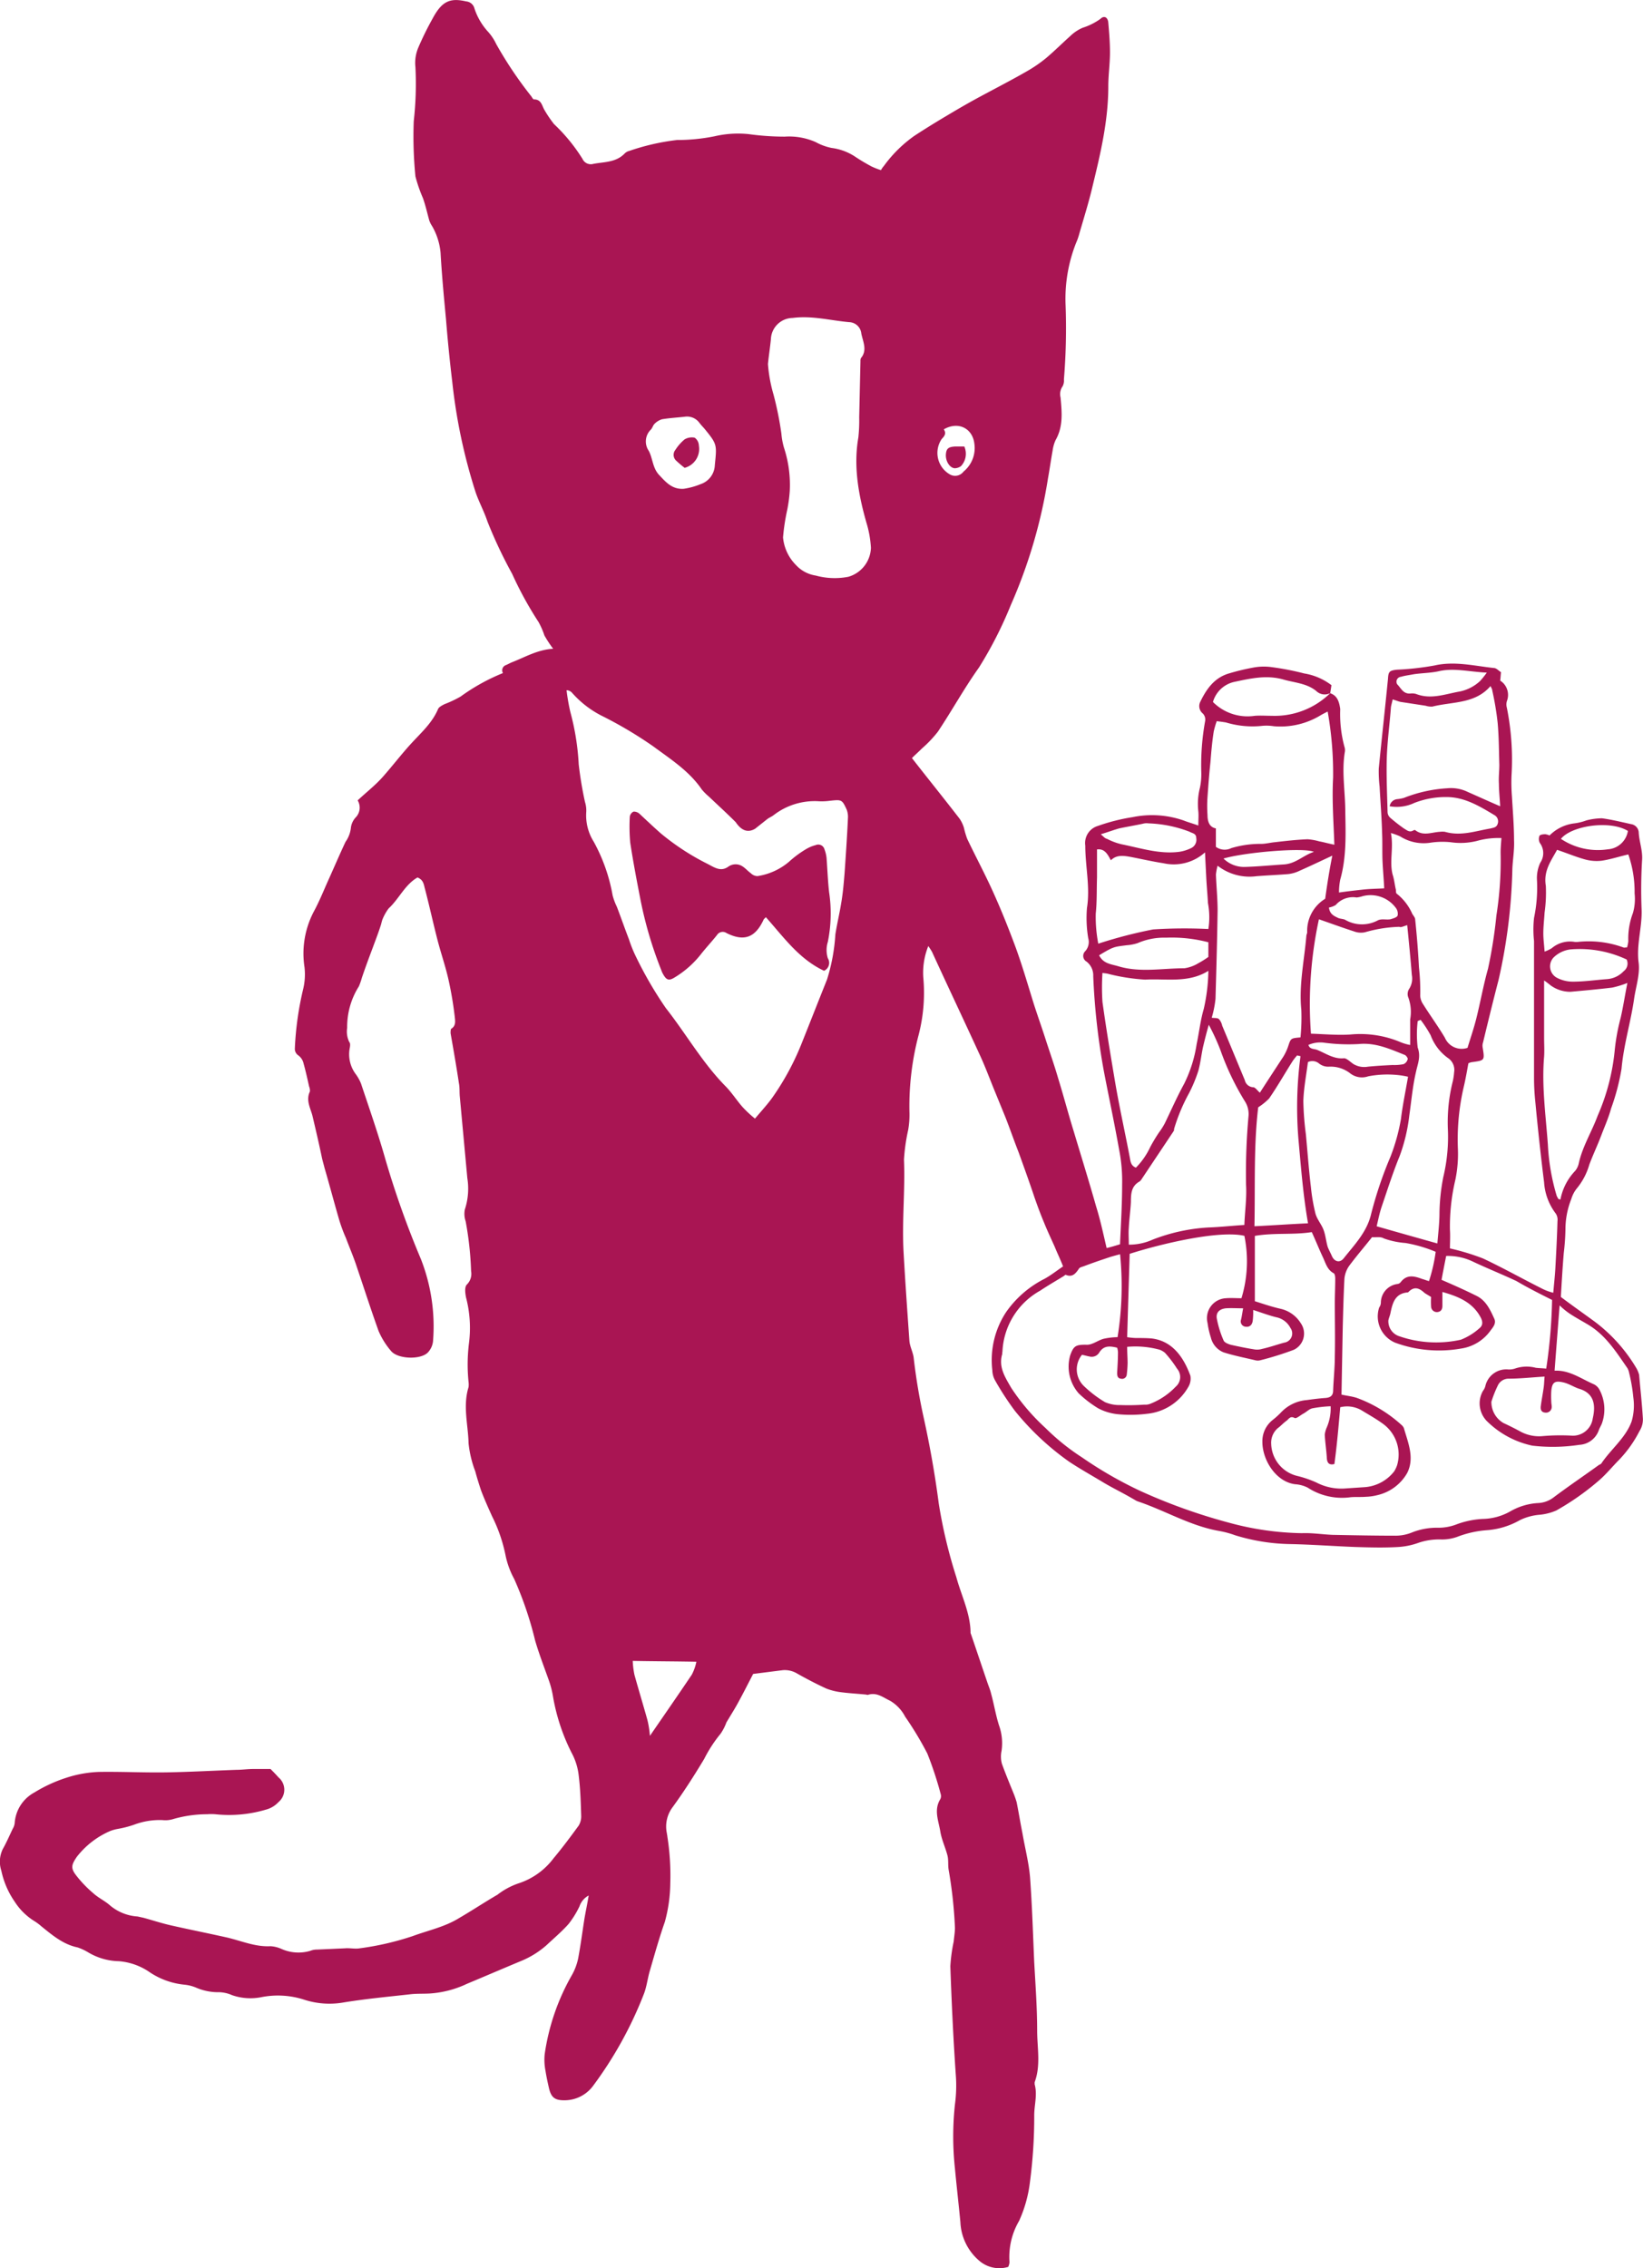 <svg id="Katze_kellner" xmlns="http://www.w3.org/2000/svg" width="234.09" height="323.074" viewBox="0 0 234.09 323.074">
  <path id="Pfad_48155" data-name="Pfad 48155" d="M293.808,252.91c.06-.358.119-.716.179-1.133a8.653,8.653,0,0,0-3.877-1.67,39.049,39.049,0,0,0-4.593-.895,8.114,8.114,0,0,0-2.684.06,32.5,32.5,0,0,0-3.46.835c-2.028.6-3.161,2.147-4.056,4a1.354,1.354,0,0,0,.239,1.611,1.237,1.237,0,0,1,.418,1.253,35.253,35.253,0,0,0-.537,7.1,9.445,9.445,0,0,1-.179,2.267,9.374,9.374,0,0,0-.239,3.4c.06.6,0,1.193,0,2.028-.835-.3-1.491-.477-2.088-.716a13.744,13.744,0,0,0-7.277-.477,27.364,27.364,0,0,0-4.951,1.253,2.537,2.537,0,0,0-1.789,2.8c0,2.982.716,5.905.239,8.888a17.407,17.407,0,0,0,.179,4.295,1.955,1.955,0,0,1-.418,1.849.931.931,0,0,0,.179,1.491,2.481,2.481,0,0,1,.954,2.088,96.589,96.589,0,0,0,1.551,13.719c.716,3.7,1.491,7.337,2.147,11.035a23.138,23.138,0,0,1,.418,4.951c0,2.8-.179,5.607-.3,8.47-.6.179-1.133.358-1.909.537-.477-2.028-.895-4-1.491-5.905-1.014-3.579-2.147-7.217-3.221-10.8-.775-2.505-1.432-5.01-2.207-7.516-.537-1.849-1.193-3.7-1.789-5.547-.537-1.67-1.133-3.34-1.67-5.01-.835-2.684-1.61-5.368-2.565-7.993-1.014-2.744-2.088-5.428-3.281-8.052-1.133-2.505-2.446-4.951-3.639-7.456a12.688,12.688,0,0,1-.477-1.61,4.837,4.837,0,0,0-.6-1.253c-2.207-2.863-4.474-5.667-6.8-8.649.418-.418.954-.895,1.432-1.372a17.072,17.072,0,0,0,2.267-2.386c2.028-3.042,3.758-6.2,5.845-9.126a56.672,56.672,0,0,0,4.533-8.888,72.458,72.458,0,0,0,5.309-18.073c.239-1.312.418-2.625.656-3.937a5.455,5.455,0,0,1,.418-1.491c1.133-1.968.895-4.056.716-6.084a1.952,1.952,0,0,1,.3-1.61,1.716,1.716,0,0,0,.179-.954,89.135,89.135,0,0,0,.239-10.558,21.638,21.638,0,0,1,1.491-8.888,9.271,9.271,0,0,0,.477-1.372c.656-2.267,1.372-4.533,1.909-6.86,1.133-4.653,2.207-9.245,2.207-14.077,0-1.61.239-3.221.239-4.831,0-1.432-.119-2.863-.239-4.235-.06-.775-.6-1.074-1.133-.537a8.963,8.963,0,0,1-2.505,1.253,5.873,5.873,0,0,0-1.789,1.193c-1.133,1.014-2.207,2.088-3.4,3.1a19.657,19.657,0,0,1-2.565,1.789c-2.267,1.312-4.593,2.505-6.919,3.758-1.551.835-3.1,1.73-4.593,2.625-1.61.954-3.161,1.909-4.712,2.923a18.6,18.6,0,0,0-4.354,4.295,3.184,3.184,0,0,0-.418.6,9.374,9.374,0,0,1-1.372-.537c-.775-.418-1.491-.835-2.207-1.312a7.89,7.89,0,0,0-3.46-1.312,8,8,0,0,1-2.267-.835,9.362,9.362,0,0,0-4.414-.775,37.727,37.727,0,0,1-5.13-.358,14.775,14.775,0,0,0-4.831.3,26.865,26.865,0,0,1-5.368.537,32.2,32.2,0,0,0-6.8,1.551,1.422,1.422,0,0,0-.656.358c-1.253,1.312-2.923,1.193-4.474,1.491a1.3,1.3,0,0,1-1.551-.716,24.938,24.938,0,0,0-4.056-4.951,17.206,17.206,0,0,1-1.372-2.028c-.358-.6-.418-1.491-1.491-1.491-.119,0-.239-.239-.358-.418a56.169,56.169,0,0,1-5.01-7.456,7.209,7.209,0,0,0-1.193-1.789,9.118,9.118,0,0,1-1.909-3.281,1.34,1.34,0,0,0-1.193-1.014c-2.326-.537-3.46,0-4.772,2.446a43.952,43.952,0,0,0-2.028,4.116,5.561,5.561,0,0,0-.418,2.8,47.42,47.42,0,0,1-.239,7.695,57.883,57.883,0,0,0,.239,7.874,21.26,21.26,0,0,0,1.074,3.1c.358,1.014.6,2.088.895,3.161a3.644,3.644,0,0,0,.418.835,9.264,9.264,0,0,1,1.193,3.758c.179,3.161.477,6.323.775,9.484q.358,4.474.895,8.947a78.746,78.746,0,0,0,3.34,15.747c.477,1.372,1.193,2.684,1.67,4.116a65.535,65.535,0,0,0,3.519,7.456,51.082,51.082,0,0,0,3.758,6.86,10.886,10.886,0,0,1,.835,1.909,17.024,17.024,0,0,0,1.253,1.909c-2.207.119-4,1.193-5.845,1.909-.3.119-.6.3-.895.418a.786.786,0,0,0-.418,1.133,28.251,28.251,0,0,0-6.024,3.34,15.75,15.75,0,0,1-2.267,1.074c-.358.179-.835.418-.954.716-.835,1.968-2.386,3.34-3.758,4.832-1.432,1.551-2.744,3.281-4.175,4.891-1.074,1.193-2.386,2.207-3.519,3.281a2,2,0,0,1-.3,2.446,2.667,2.667,0,0,0-.656,1.372,4.23,4.23,0,0,1-.775,2.088c-.895,1.909-1.73,3.877-2.625,5.846-.6,1.372-1.193,2.8-1.909,4.116a12.838,12.838,0,0,0-1.312,7.874,8.987,8.987,0,0,1-.179,3.1,44.587,44.587,0,0,0-1.193,8.47,1.112,1.112,0,0,0,.418.954,1.976,1.976,0,0,1,.835,1.253c.3,1.074.537,2.147.775,3.221a1.637,1.637,0,0,1,.119.716c-.6,1.253.06,2.326.358,3.46.477,2.028.954,4.056,1.372,6.084.119.477.239.895.358,1.372.716,2.446,1.372,4.951,2.088,7.4a22.341,22.341,0,0,0,.954,2.565c.537,1.432,1.133,2.8,1.611,4.295,1.014,2.982,1.968,5.965,3.042,8.947a10.992,10.992,0,0,0,1.789,2.863c.954,1.133,4.116,1.253,5.189.239a2.737,2.737,0,0,0,.775-1.611,26.265,26.265,0,0,0-1.73-11.751,130.4,130.4,0,0,1-5.07-14.256c-1.014-3.579-2.267-7.158-3.46-10.737a6.241,6.241,0,0,0-.775-1.372,4.71,4.71,0,0,1-.835-3.639c.06-.3.119-.716-.06-.895a3.4,3.4,0,0,1-.3-2.028,10.79,10.79,0,0,1,1.67-5.905,9.473,9.473,0,0,0,.418-1.193c.477-1.432,1.014-2.863,1.551-4.295.418-1.133.835-2.207,1.193-3.34.06-.239.119-.477.179-.656a7,7,0,0,1,.895-1.61c1.491-1.372,2.326-3.4,4.116-4.414.895.358.895,1.074,1.074,1.67.656,2.505,1.193,5.01,1.849,7.516.477,1.789,1.074,3.519,1.491,5.368a51.868,51.868,0,0,1,.895,5.309c.06.6.179,1.253-.477,1.67-.119.06-.119.418-.119.656.418,2.386.835,4.772,1.193,7.158.119.6.06,1.253.119,1.849l1.074,11.631a9.483,9.483,0,0,1-.358,4.474,3.238,3.238,0,0,0,.119,1.67,46.985,46.985,0,0,1,.775,7.1,2.137,2.137,0,0,1-.6,1.909c-.358.358-.239,1.253-.119,1.849a17.134,17.134,0,0,1,.418,6.5,24.654,24.654,0,0,0-.06,5.547,2.873,2.873,0,0,1,0,.716c-.835,2.684-.06,5.368,0,7.993a15.615,15.615,0,0,0,.954,4c.239.895.537,1.849.835,2.744.477,1.253,1.014,2.446,1.551,3.639a22.182,22.182,0,0,1,1.909,5.488,12.036,12.036,0,0,0,1.253,3.46,50.632,50.632,0,0,1,2.982,8.768c.537,1.849,1.253,3.7,1.909,5.547a13.352,13.352,0,0,1,.6,2.207,28.359,28.359,0,0,0,2.684,8.231,8.837,8.837,0,0,1,1.014,3.221c.239,1.909.3,3.877.358,5.846a2.555,2.555,0,0,1-.358,1.312c-1.133,1.551-2.326,3.161-3.579,4.653a10.144,10.144,0,0,1-5.01,3.579,10.373,10.373,0,0,0-2.982,1.611c-1.849,1.074-3.639,2.267-5.488,3.34-2.028,1.253-4.354,1.73-6.621,2.565a40.407,40.407,0,0,1-7.516,1.73c-.656.119-1.432-.06-2.088,0-1.312.06-2.624.119-4,.179a2.472,2.472,0,0,0-.954.179,5.941,5.941,0,0,1-4.175-.3,4.536,4.536,0,0,0-1.491-.358c-2.207.119-4.175-.775-6.263-1.253-2.684-.6-5.368-1.133-7.993-1.73-1.312-.3-2.565-.716-3.877-1.074-.3-.06-.537-.119-.835-.179a6.726,6.726,0,0,1-3.877-1.551c-.716-.656-1.67-1.074-2.446-1.789a16.6,16.6,0,0,1-2.446-2.565c-.775-1.014-.6-1.491.119-2.565a12.04,12.04,0,0,1,4.772-3.7,5.652,5.652,0,0,1,1.074-.3,14.764,14.764,0,0,0,2.326-.6,10.353,10.353,0,0,1,4.056-.656,3.786,3.786,0,0,0,1.432-.119,17.439,17.439,0,0,1,4.951-.716,7.187,7.187,0,0,1,1.133,0,18.5,18.5,0,0,0,7.217-.656,3.713,3.713,0,0,0,1.789-1.074,2.284,2.284,0,0,0,0-3.519c-.418-.477-.835-.895-1.133-1.193h-2.446c-.835,0-1.61.119-2.446.119-3.281.119-6.561.3-9.842.358s-6.561-.119-9.782-.06a16.889,16.889,0,0,0-4.593.835,20.837,20.837,0,0,0-4.533,2.088,5.365,5.365,0,0,0-2.8,4.235,1.98,1.98,0,0,1-.3.954c-.477,1.014-.895,1.968-1.432,2.923a4.126,4.126,0,0,0-.179,3.042,12.125,12.125,0,0,0,1.909,4.414,8.863,8.863,0,0,0,2.684,2.684,7.938,7.938,0,0,1,1.133.835c1.551,1.253,3.1,2.565,5.13,2.982a7.645,7.645,0,0,1,1.432.656,8.9,8.9,0,0,0,4.474,1.312,8.971,8.971,0,0,1,4.175,1.432,10.771,10.771,0,0,0,5.13,1.909,5.72,5.72,0,0,1,1.67.418,7.955,7.955,0,0,0,3.34.656,4.885,4.885,0,0,1,1.789.418,7.99,7.99,0,0,0,4.116.3,12.17,12.17,0,0,1,6.2.358,11.638,11.638,0,0,0,5.368.418c3.221-.537,6.442-.835,9.663-1.193.954-.119,1.909-.06,2.863-.119a14.554,14.554,0,0,0,5.249-1.372c2.565-1.074,5.07-2.147,7.635-3.221a12.813,12.813,0,0,0,3.758-2.326c1.014-.954,2.147-1.909,3.1-2.982a13.5,13.5,0,0,0,1.551-2.505,2.746,2.746,0,0,1,1.312-1.551c-.179,1.133-.418,2.207-.6,3.281-.3,1.909-.537,3.758-.895,5.667a8.207,8.207,0,0,1-.895,2.386,31.679,31.679,0,0,0-3.877,11.273,8.028,8.028,0,0,0,.119,2.386c.119.775.3,1.611.477,2.386.3,1.312.775,1.789,2.147,1.789a5.061,5.061,0,0,0,4.175-2.088,55.729,55.729,0,0,0,7.217-13.063c.418-1.074.537-2.326.895-3.46.656-2.267,1.312-4.593,2.088-6.8a21.382,21.382,0,0,0,.775-5.488,35.6,35.6,0,0,0-.418-6.681c0-.119-.06-.3-.06-.418a4.58,4.58,0,0,1,.775-3.7c1.61-2.207,3.1-4.533,4.533-6.919a19.333,19.333,0,0,1,2.326-3.579,6.847,6.847,0,0,0,.835-1.611c.6-1.014,1.253-2.028,1.789-3.042.716-1.312,1.372-2.625,2.028-3.877,1.432-.179,2.8-.358,4.235-.537a3.417,3.417,0,0,1,2.028.477c1.372.775,2.744,1.491,4.175,2.147a8.775,8.775,0,0,0,1.789.477c1.253.179,2.446.239,3.7.358.119,0,.3.06.418.06,1.253-.418,2.147.358,3.161.835a5.616,5.616,0,0,1,2.147,2.267,47.116,47.116,0,0,1,3.161,5.249,50.5,50.5,0,0,1,1.909,5.786.971.971,0,0,1-.06.716c-.954,1.551-.239,3.1,0,4.593.179,1.133.716,2.267,1.014,3.4.179.656.06,1.432.179,2.088a63.154,63.154,0,0,1,.895,8.231c0,.656-.119,1.312-.179,1.968a23.743,23.743,0,0,0-.477,3.519c.179,5.13.418,10.259.775,15.449a20.011,20.011,0,0,1-.119,4.235,42.436,42.436,0,0,0,0,9.126c.239,2.565.537,5.13.775,7.635A7.645,7.645,0,0,0,244,476.352a4.391,4.391,0,0,0,3.937.716,2.114,2.114,0,0,0,.179-.656,10.2,10.2,0,0,1,1.372-5.905,18.706,18.706,0,0,0,1.551-5.607,70.772,70.772,0,0,0,.6-9.424c0-1.491.477-2.923.06-4.414v-.3c.895-2.386.358-4.891.358-7.337,0-3.221-.239-6.5-.418-9.723-.179-4.056-.3-8.112-.6-12.168-.179-2.088-.716-4.116-1.074-6.2-.3-1.491-.537-2.982-.835-4.474a14.923,14.923,0,0,0-.537-1.491c-.537-1.312-1.074-2.625-1.551-3.937a3.858,3.858,0,0,1-.06-1.849,7.545,7.545,0,0,0-.358-3.639c-.477-1.491-.716-3.042-1.133-4.533-.119-.537-.358-1.074-.537-1.611-.775-2.267-1.551-4.593-2.326-6.86a.538.538,0,0,1-.06-.3c-.06-2.744-1.312-5.189-2.028-7.814a70.718,70.718,0,0,1-2.505-10.5c-.537-4.116-1.253-8.172-2.147-12.228a83.207,83.207,0,0,1-1.432-8.589c-.119-.775-.537-1.551-.6-2.326-.3-4.235-.6-8.47-.835-12.705-.239-4.354.239-8.768.06-13.123a26.787,26.787,0,0,1,.6-4.235,12.377,12.377,0,0,0,.179-2.565,39.805,39.805,0,0,1,1.312-10.975,23.952,23.952,0,0,0,.656-8.231,10.264,10.264,0,0,1,.716-4.414,9.027,9.027,0,0,1,.537.835c2.267,4.951,4.593,9.842,6.859,14.793.716,1.551,1.312,3.161,1.968,4.772l1.61,3.937c.656,1.67,1.253,3.4,1.909,5.07.775,2.147,1.551,4.295,2.267,6.442.418,1.193.835,2.326,1.312,3.46.477,1.193,1.014,2.326,1.551,3.519.358.895.775,1.73,1.193,2.8-.895.6-1.789,1.312-2.684,1.789a14.768,14.768,0,0,0-5.428,4.712,12.41,12.41,0,0,0-1.968,8.291,3.1,3.1,0,0,0,.418,1.491,40.805,40.805,0,0,0,2.8,4.295,38.39,38.39,0,0,0,7.695,7.217c1.61,1.074,3.34,2.028,5.01,3.042,1.312.775,2.684,1.432,4,2.207.239.119.477.3.775.418,3.937,1.312,7.516,3.519,11.691,4.235a13.35,13.35,0,0,1,2.207.6,28.11,28.11,0,0,0,7.754,1.253c3.161.06,6.263.3,9.424.418,1.968.06,4,.119,6.024,0a10.2,10.2,0,0,0,2.923-.6,9.116,9.116,0,0,1,3.1-.477,6.443,6.443,0,0,0,2.386-.358,14.623,14.623,0,0,1,4.175-.954,11.112,11.112,0,0,0,4.772-1.432,7.858,7.858,0,0,1,2.863-.775,7.863,7.863,0,0,0,2.326-.6,36.989,36.989,0,0,0,5.965-4.175c1.133-.954,2.028-2.088,3.042-3.1a17.253,17.253,0,0,0,2.863-4.056,3.041,3.041,0,0,0,.477-1.73c-.119-2.088-.358-4.175-.537-6.263a4,4,0,0,0-.358-.895,22.806,22.806,0,0,0-5.965-6.681c-1.551-1.133-3.161-2.267-4.831-3.519.119-2.028.239-4.116.418-6.263a32.552,32.552,0,0,0,.239-3.4,11.71,11.71,0,0,1,.835-4.295,4.444,4.444,0,0,1,.775-1.491,9.325,9.325,0,0,0,1.789-3.4c.537-1.432,1.193-2.8,1.73-4.235.477-1.253,1.014-2.446,1.372-3.758a31.747,31.747,0,0,0,1.491-5.667c.3-3.4,1.312-6.621,1.789-9.961.239-1.67.835-3.4.656-5.07-.358-2.565.477-5.01.418-7.516a70.285,70.285,0,0,1,.06-7.1c.119-1.432-.418-2.684-.477-4.056a1.269,1.269,0,0,0-1.074-1.133c-1.372-.3-2.8-.656-4.175-.835a9.353,9.353,0,0,0-2.207.3,7.611,7.611,0,0,1-1.67.418,5.973,5.973,0,0,0-3.579,1.73,2.273,2.273,0,0,0-.6-.179c-.3,0-.775.06-.835.239a1.2,1.2,0,0,0,.06,1.014,2.422,2.422,0,0,1,.06,2.8,5.124,5.124,0,0,0-.477,2.446,21.05,21.05,0,0,1-.418,5.428,15.078,15.078,0,0,0,0,3.281v19.445a32.458,32.458,0,0,0,.179,3.4c.358,3.817.775,7.695,1.253,11.512a8.241,8.241,0,0,0,1.67,4.474,1.6,1.6,0,0,1,.239,1.074c-.06,2.207-.179,4.474-.3,6.681-.06,1.074-.179,2.147-.3,3.519a7.157,7.157,0,0,1-1.491-.537c-2.863-1.432-5.607-2.982-8.53-4.354A33.624,33.624,0,0,0,310.868,332c0-.835.06-1.73,0-2.684a28.77,28.77,0,0,1,.775-7.1,18.149,18.149,0,0,0,.358-4.414,32.987,32.987,0,0,1,.895-9.067c.239-1.074.418-2.088.6-3.1a1.579,1.579,0,0,1,.6-.179c1.73-.239,1.73-.239,1.432-2.088a1.469,1.469,0,0,1,.06-.716c.716-2.982,1.432-5.905,2.207-8.888a78.55,78.55,0,0,0,1.968-15.866c.06-1.312.3-2.684.239-4,0-2.088-.179-4.175-.3-6.263a25.137,25.137,0,0,1-.06-2.982A37.5,37.5,0,0,0,318.98,255a1.73,1.73,0,0,1,0-.954,2.416,2.416,0,0,0-.954-2.923c.06-.358.06-.716.119-1.193-.3-.179-.656-.6-1.014-.6-2.8-.3-5.607-1.014-8.47-.358a39.948,39.948,0,0,1-5.368.6c-1.074.119-1.193.3-1.253,1.312-.418,4.235-.895,8.53-1.312,12.765a18.463,18.463,0,0,0,.119,2.565c.119,2.207.3,4.474.358,6.681.06,1.312,0,2.684.06,4,.06,1.253.179,2.565.239,3.818-.954.06-1.968.06-3.042.179s-2.147.239-3.4.418a9.264,9.264,0,0,1,.179-1.849c.895-3.161.775-6.442.716-9.663,0-2.863-.537-5.726-.06-8.53a1.469,1.469,0,0,0-.06-.716,17.891,17.891,0,0,1-.6-5.368c-.179-1.372-.6-1.969-1.432-2.267a11.279,11.279,0,0,1-8.291,3.221c-.835,0-1.61-.06-2.446,0a6.952,6.952,0,0,1-5.965-1.968,4.073,4.073,0,0,1,3.042-2.863c2.267-.477,4.533-1.014,6.919-.358,1.61.477,3.4.537,4.772,1.67A1.724,1.724,0,0,0,293.808,252.91Zm31.613,86.43a74.577,74.577,0,0,1-.835,9.782c-.537-.06-1.014-.06-1.491-.119a5.094,5.094,0,0,0-2.982.119,2.627,2.627,0,0,1-.954.119,3.052,3.052,0,0,0-3.221,2.267,1.849,1.849,0,0,1-.358.775,3.6,3.6,0,0,0,.716,4.474,13.032,13.032,0,0,0,6.323,3.34,25.108,25.108,0,0,0,6.681-.119,3.108,3.108,0,0,0,2.8-2.147c.119-.3.3-.6.418-.895a5.94,5.94,0,0,0-.358-4.832,1.774,1.774,0,0,0-.835-.775c-1.789-.775-3.46-2.028-5.547-1.909.239-3.161.477-6.2.716-9.305a10.527,10.527,0,0,0,1.372,1.133c.895.6,1.789,1.074,2.684,1.611,2.505,1.491,4,3.877,5.607,6.2a2.136,2.136,0,0,1,.239.656,24.107,24.107,0,0,1,.6,3.519,8.083,8.083,0,0,1-.239,3.4c-.835,2.326-2.923,3.937-4.295,5.965-.06.119-.239.179-.358.239-2.147,1.551-4.354,3.042-6.5,4.653a3.9,3.9,0,0,1-2.088.775,8.889,8.889,0,0,0-4.056,1.193,8.289,8.289,0,0,1-3.937,1.074,12.54,12.54,0,0,0-3.877.835,7.13,7.13,0,0,1-2.505.418,9.579,9.579,0,0,0-3.638.656,6.238,6.238,0,0,1-2.326.477c-2.982,0-6.024-.06-9.007-.119-1.491-.06-2.923-.3-4.414-.239a41.6,41.6,0,0,1-10.14-1.432,80.684,80.684,0,0,1-12.884-4.593,57.38,57.38,0,0,1-8.291-4.772,31.833,31.833,0,0,1-5.189-4.175,30.247,30.247,0,0,1-4.891-5.726c-.895-1.551-1.789-2.923-1.312-4.712.06-.119,0-.3.06-.418a10.467,10.467,0,0,1,5.368-8.709c1.074-.716,2.207-1.372,3.281-2.028.119-.06.3-.239.358-.239.954.418,1.432-.179,1.909-.895.119-.179.477-.239.775-.358,1.253-.477,2.505-.895,3.758-1.312.418-.119.835-.239,1.312-.358a45.774,45.774,0,0,1-.358,11.81,9.461,9.461,0,0,0-2.028.239c-.6.179-1.133.537-1.67.716a1.9,1.9,0,0,1-.835.119c-1.432,0-1.73.179-2.207,1.491a5.787,5.787,0,0,0,1.193,5.428,15.916,15.916,0,0,0,2.8,2.147,7.636,7.636,0,0,0,2.8.835,18.933,18.933,0,0,0,4.116-.06,7.6,7.6,0,0,0,5.905-3.817,2.3,2.3,0,0,0,.3-1.611c-.895-2.446-2.446-4.951-5.547-5.309-.775-.06-1.551-.06-2.267-.06a10.042,10.042,0,0,1-1.193-.119c.119-4,.239-7.933.358-11.87,4.474-1.432,12.765-3.4,16.344-2.565a18.056,18.056,0,0,1-.418,8.888c-.775,0-1.491-.06-2.207,0a2.84,2.84,0,0,0-2.625,3.519,11.821,11.821,0,0,0,.477,2.088A3.027,3.027,0,0,0,278.6,346.8c1.491.477,3.042.775,4.533,1.133a1.453,1.453,0,0,0,.716,0,44.189,44.189,0,0,0,4.772-1.491,2.559,2.559,0,0,0,1.014-3.758,4.581,4.581,0,0,0-2.923-2.088c-1.312-.3-2.505-.716-3.639-1.074v-9.305c2.8-.477,5.488-.119,8.112-.537.6,1.312,1.074,2.505,1.611,3.639.358.775.6,1.73,1.491,2.207.179.06.239.477.239.775,0,1.193-.06,2.386-.06,3.519,0,2.505.06,5.07,0,7.575,0,1.61-.179,3.221-.239,4.832,0,.716-.358,1.014-1.074,1.074-.895.06-1.789.179-2.684.3a5.665,5.665,0,0,0-3.639,1.73,11.3,11.3,0,0,1-1.253,1.133,3.847,3.847,0,0,0-1.432,3.1c0,2.565,1.909,5.667,4.653,6.025a4.7,4.7,0,0,1,1.789.477,8.973,8.973,0,0,0,6.144,1.372c.716-.06,1.432,0,2.147-.06a7.519,7.519,0,0,0,1.67-.239,6.571,6.571,0,0,0,4.235-3.161c1.074-2.147.119-4.295-.477-6.382a1.249,1.249,0,0,0-.239-.358,19.329,19.329,0,0,0-6.442-3.937c-.716-.239-1.432-.3-2.207-.477q.089-4.921.179-9.663c.06-2.267.119-4.593.239-6.86a3.832,3.832,0,0,1,.656-1.789c1.014-1.372,2.147-2.684,3.281-4.116.477.06,1.193-.119,1.67.179a11.534,11.534,0,0,0,3.1.656,19.476,19.476,0,0,1,4.295,1.253,23.643,23.643,0,0,1-.954,4.175c-.418-.119-.716-.239-.954-.3-1.133-.418-2.207-.716-3.1.477a.736.736,0,0,1-.477.239,2.7,2.7,0,0,0-2.326,2.684,1.251,1.251,0,0,1-.239.656,4.063,4.063,0,0,0,2.267,5.01,18.137,18.137,0,0,0,9.424.835,6.271,6.271,0,0,0,4.175-2.565c.358-.477.835-1.014.537-1.67-.6-1.312-1.193-2.625-2.565-3.281-1.551-.775-3.161-1.491-4.951-2.267.179-1.014.418-2.207.656-3.4a8.231,8.231,0,0,1,3.877.835c2.028.954,4.116,1.789,6.144,2.744C322.081,337.67,323.751,338.505,325.422,339.341Zm-113.569-67.1c.6-.477,1.133-.895,1.73-1.372.3-.239.656-.358.954-.6A9.572,9.572,0,0,1,220.8,268.3a8.534,8.534,0,0,0,1.73-.06c1.67-.179,1.73-.179,2.386,1.253a2.91,2.91,0,0,1,.179,1.253c-.119,2.625-.3,5.249-.477,7.814-.119,1.432-.239,2.863-.477,4.235-.239,1.491-.6,2.982-.835,4.474a26.659,26.659,0,0,1-1.193,6.442c-1.193,2.982-2.386,6.024-3.579,9.007a37.339,37.339,0,0,1-4.175,7.754c-.716,1.014-1.61,1.968-2.505,3.042a16.7,16.7,0,0,1-1.789-1.67c-.835-.954-1.551-2.088-2.446-2.982-3.281-3.34-5.607-7.456-8.47-11.095a55.126,55.126,0,0,1-4.235-7.277,18.335,18.335,0,0,1-1.014-2.505c-.6-1.551-1.133-3.1-1.73-4.653a8.808,8.808,0,0,1-.6-1.61,24.787,24.787,0,0,0-2.684-7.635,7.045,7.045,0,0,1-1.074-4.235,3.94,3.94,0,0,0-.179-1.432,53.031,53.031,0,0,1-.895-5.368,35.326,35.326,0,0,0-1.193-7.456,28.112,28.112,0,0,1-.537-3.1,1.05,1.05,0,0,1,.775.358,14.272,14.272,0,0,0,4.116,3.221,58.345,58.345,0,0,1,7.456,4.414c2.505,1.849,5.13,3.519,6.919,6.144a8.125,8.125,0,0,0,1.014,1.014c1.253,1.193,2.565,2.386,3.817,3.639C209.824,272.356,210.719,272.892,211.852,272.236Zm1.849-66.209c.119-1.193.3-2.326.418-3.519a3.147,3.147,0,0,1,3.1-3.042c2.744-.358,5.368.358,8.052.6a1.79,1.79,0,0,1,1.73,1.611c.239,1.193.895,2.386-.06,3.519a1.015,1.015,0,0,0-.06.418c-.06,2.684-.119,5.309-.179,7.993a22.987,22.987,0,0,1-.119,2.863c-.716,4.116,0,8.112,1.133,12.109a15.04,15.04,0,0,1,.656,3.639,4.444,4.444,0,0,1-3.221,4.116,10.2,10.2,0,0,1-4.653-.179,4.784,4.784,0,0,1-2.8-1.491,6.4,6.4,0,0,1-1.849-3.937,29.9,29.9,0,0,1,.6-3.937,20.69,20.69,0,0,0,.358-2.684,16.965,16.965,0,0,0-.835-6.2,10.443,10.443,0,0,1-.358-1.968,46.683,46.683,0,0,0-1.133-5.607A20.932,20.932,0,0,1,213.7,206.027ZM293.093,282.2a5.366,5.366,0,0,0-2.565,4.772c0,.179-.119.358-.119.537-.3,3.519-1.074,6.979-.716,10.5a28.946,28.946,0,0,1-.119,3.937c-1.372.119-1.372.119-1.73,1.193a7.32,7.32,0,0,1-.716,1.551c-1.133,1.73-2.267,3.46-3.34,5.13-.358-.3-.656-.775-.954-.775a1.28,1.28,0,0,1-1.193-1.014c-1.074-2.565-2.147-5.189-3.221-7.754a2.057,2.057,0,0,0-.477-.954c-.239-.179-.656-.119-1.014-.179a15.27,15.27,0,0,0,.537-2.684c.119-4.175.239-8.351.3-12.586,0-1.73-.179-3.4-.239-5.13a7.315,7.315,0,0,1,.239-1.253,7.406,7.406,0,0,0,5.547,1.491c1.551-.119,3.042-.179,4.533-.3a5.025,5.025,0,0,0,1.611-.477c1.491-.656,2.982-1.372,4.653-2.147C293.689,278.142,293.391,280.05,293.093,282.2Zm9.365-9.365a9.461,9.461,0,0,1,1.312.477,6.259,6.259,0,0,0,4.354.895,11.506,11.506,0,0,1,2.863-.06,9.677,9.677,0,0,0,3.7-.179,11.4,11.4,0,0,1,3.519-.418c-.06.775-.119,1.432-.119,2.088a50.138,50.138,0,0,1-.6,8.947,66.589,66.589,0,0,1-1.193,7.575c-.656,2.326-1.074,4.712-1.67,7.1-.358,1.432-.835,2.8-1.253,4.175A2.6,2.6,0,0,1,310.152,302c-.954-1.611-2.088-3.161-3.1-4.772a2.4,2.4,0,0,1-.418-1.193,30.761,30.761,0,0,0-.179-4.056q-.179-3.4-.537-6.8c0-.3-.239-.537-.418-.835a7.415,7.415,0,0,0-2.207-2.863c-.119-.06-.119-.358-.119-.537-.179-.716-.239-1.491-.477-2.207C302.219,276.829,302.875,274.98,302.457,272.833ZM294.4,274.5c-.895-.179-1.491-.358-2.147-.477a8.193,8.193,0,0,0-1.67-.3c-1.551.06-3.1.239-4.653.418-.656.06-1.312.239-1.968.239a14.534,14.534,0,0,0-4.235.6,2.119,2.119,0,0,1-2.207-.179v-2.625c-.954-.179-1.193-1.014-1.193-1.909a18.41,18.41,0,0,1,0-2.565c.119-1.67.239-3.281.418-4.951.119-1.491.239-2.923.477-4.414a12.965,12.965,0,0,1,.418-1.432c.537.06.954.119,1.312.179a13.027,13.027,0,0,0,5.249.477,6.628,6.628,0,0,1,1.551.06,11,11,0,0,0,6.681-1.551c.3-.179.656-.358,1.014-.537a50.252,50.252,0,0,1,.775,9.424C294.047,268.061,294.285,271.163,294.4,274.5Zm-29.287,56.964c0-.895-.06-1.67,0-2.386.06-1.253.239-2.446.3-3.7,0-1.193.06-2.267,1.253-2.923l.179-.179L271.5,315.3a.447.447,0,0,0,.06-.3,25.9,25.9,0,0,1,2.147-5.13,20.8,20.8,0,0,0,1.312-3.161c.3-1.074.418-2.207.656-3.34.239-1.014.477-1.968.835-3.221a31.06,31.06,0,0,1,1.67,3.639,37.7,37.7,0,0,0,3.519,7.337,3.335,3.335,0,0,1,.477,1.968,90.466,90.466,0,0,0-.358,9.842c.119,1.909-.179,3.877-.239,5.726-1.849.119-3.46.3-5.13.358a25.892,25.892,0,0,0-7.933,1.73A8.19,8.19,0,0,1,265.118,331.467ZM304.9,307.548c-.358,2.088-.775,4.056-1.014,6.024a27.535,27.535,0,0,1-1.491,5.368,56.44,56.44,0,0,0-2.744,8.112c-.6,2.625-2.386,4.414-3.937,6.382-.537.656-1.312.477-1.67-.358-.179-.418-.418-.835-.6-1.312-.239-.835-.3-1.67-.6-2.446s-.895-1.432-1.133-2.267a26.855,26.855,0,0,1-.656-3.817c-.3-2.505-.477-5.01-.716-7.516a41.76,41.76,0,0,1-.358-4.712c.06-1.849.418-3.7.656-5.547a1.481,1.481,0,0,1,1.551.179,2.083,2.083,0,0,0,1.432.477,4.531,4.531,0,0,1,3.042.954,2.711,2.711,0,0,0,2.565.418,14.519,14.519,0,0,1,4.235-.179A11.945,11.945,0,0,1,304.9,307.548ZM316.653,251.9c.119.3.239.418.239.6a42.037,42.037,0,0,1,.775,4.653c.179,1.968.179,4,.239,5.965,0,.895-.119,1.789-.06,2.684,0,1.014.119,2.028.179,3.221-1.67-.716-3.1-1.372-4.593-2.028a5.46,5.46,0,0,0-2.923-.537,19.934,19.934,0,0,0-6.2,1.372,5.36,5.36,0,0,1-.954.179,1.2,1.2,0,0,0-1.074,1.014,5.869,5.869,0,0,0,3.519-.477,12.268,12.268,0,0,1,4.593-.835c2.565,0,4.712,1.312,6.8,2.565a1.026,1.026,0,0,1,.477,1.253c-.179.537-.6.537-1.014.656-2.147.358-4.235,1.133-6.5.477a2.875,2.875,0,0,0-.716,0c-1.193.06-2.386.656-3.519-.239-.06-.06-.179,0-.3.06-.537.3-.895-.06-1.312-.3a23.37,23.37,0,0,1-1.909-1.491,1.139,1.139,0,0,1-.418-.835c-.06-2.505-.179-4.951-.119-7.456s.418-5.01.6-7.516c.06-.358.179-.716.239-1.074.477.119.835.3,1.193.358,1.193.179,2.326.358,3.519.537a2.627,2.627,0,0,0,.954.119C311.285,254.1,314.446,254.461,316.653,251.9Zm-50.522,68.6c-.775-.3-.775-.954-.895-1.551-.656-3.46-1.432-6.919-2.028-10.379-.656-3.877-1.312-7.814-1.849-11.691a31.581,31.581,0,0,1,0-4.116c.358.06.537.06.775.119a28.02,28.02,0,0,0,5.309.835c2.982-.179,6.144.537,9.007-1.253a26.009,26.009,0,0,1-.656,5.428c-.477,1.61-.656,3.34-1.014,5.01a19.02,19.02,0,0,1-1.789,5.667c-1.014,1.849-1.849,3.758-2.744,5.607a9.809,9.809,0,0,1-.835,1.312,24.157,24.157,0,0,0-1.253,2.088A10.332,10.332,0,0,1,266.132,320.492Zm60.483,4.533c-.119,0-.179-.06-.3-.06-.06-.179-.179-.3-.239-.477a30.506,30.506,0,0,1-1.253-7.277c-.3-4.175-.895-8.351-.537-12.526.06-.895,0-1.789,0-2.684v-8.172c.358.239.656.477.954.716a4.752,4.752,0,0,0,2.8.895c1.968-.179,4-.358,5.965-.6a14.087,14.087,0,0,0,2.147-.656c-.358,1.789-.6,3.4-.954,4.951a29.47,29.47,0,0,0-.835,4.474,30.468,30.468,0,0,1-2.446,9.484c-.835,2.267-2.147,4.354-2.684,6.74a2.5,2.5,0,0,1-.537,1.133A8.025,8.025,0,0,0,326.615,325.025Zm-21.831-39.07c.239,2.446.477,4.772.656,7.1a2.7,2.7,0,0,1-.418,2.028,1.367,1.367,0,0,0-.119,1.074,5.982,5.982,0,0,1,.3,3.221v3.639a6.863,6.863,0,0,1-1.551-.477,14.771,14.771,0,0,0-6.979-1.014c-1.849.119-3.758-.06-5.607-.119A57.092,57.092,0,0,1,292.2,285.12c1.73.6,3.34,1.193,5.01,1.73a2.768,2.768,0,0,0,1.551.119,19.463,19.463,0,0,1,4.891-.775C303.889,286.313,304.187,286.134,304.783,285.955Zm1.491,13.659c.119-.06.3-.119.418-.179a17.432,17.432,0,0,1,1.432,2.207,6.966,6.966,0,0,0,2.446,3.221,2.017,2.017,0,0,1,.895,2.028,9.056,9.056,0,0,1-.179,1.253,23.779,23.779,0,0,0-.716,6.8,24.564,24.564,0,0,1-.656,6.919,28.665,28.665,0,0,0-.537,5.07c0,1.432-.179,2.863-.3,4.354-2.982-.835-5.726-1.61-8.649-2.446.239-1.014.418-1.909.716-2.8.835-2.446,1.61-4.891,2.565-7.217a24.743,24.743,0,0,0,1.372-5.786c.3-2.088.477-4.175.954-6.2.239-1.133.716-2.147.239-3.46A15.82,15.82,0,0,1,306.275,299.615Zm-43.722-22.9c.835-.835,1.849-.656,2.863-.477,1.551.3,3.1.656,4.653.895a6.644,6.644,0,0,0,5.905-1.551c.06,1.312.119,2.446.179,3.639s.179,2.386.239,3.579a10.976,10.976,0,0,1,.06,3.7,69.121,69.121,0,0,0-7.873.06,65.6,65.6,0,0,0-7.814,2.028,20.209,20.209,0,0,1-.358-4.295c.179-1.67.119-3.4.179-5.13v-4C261.658,275.04,262.076,275.815,262.553,276.71Zm32.687,77.9a4.093,4.093,0,0,1,3.1.477c1.074.656,2.147,1.253,3.1,1.968a5.4,5.4,0,0,1,1.909,5.786,4.111,4.111,0,0,1-.418.895A5.866,5.866,0,0,1,298.819,366l-2.684.179a7.731,7.731,0,0,1-4.295-.835,15.533,15.533,0,0,0-2.8-.954,4.848,4.848,0,0,1-3.639-4.533,2.745,2.745,0,0,1,.954-2.267c.417-.3.775-.716,1.193-1.014.358-.239.537-.775,1.193-.418.239.119.775-.358,1.193-.6.477-.239.835-.656,1.312-.775a17.63,17.63,0,0,1,2.624-.3,6.829,6.829,0,0,1-.537,2.982,3.622,3.622,0,0,0-.3,1.074c.06,1.133.239,2.267.3,3.4.06.656.358.954,1.074.775C294.763,360.1,295,357.354,295.24,354.61Zm30.9-79.392c1.432.477,2.684,1.014,4,1.372a6.248,6.248,0,0,0,2.326.179c1.253-.179,2.505-.6,3.818-.895a16.137,16.137,0,0,1,.895,5.547,7.26,7.26,0,0,1-.239,2.8,10.237,10.237,0,0,0-.656,4,4.757,4.757,0,0,1-.179.895c-.239,0-.418.06-.537,0a14.442,14.442,0,0,0-6.561-.775h-.3a4.023,4.023,0,0,0-3.34.895,5.444,5.444,0,0,1-1.014.477c-.06-.954-.179-1.789-.179-2.565,0-1.014.119-1.968.179-2.982a20.473,20.473,0,0,0,.179-3.818C324.169,278.2,325.3,276.77,326.137,275.219ZM289.1,304.506c.179.06.3.06.477.119a55.326,55.326,0,0,0-.3,11.751c.358,3.937.656,7.933,1.372,12.049-2.625.119-5.13.3-7.635.418.119-5.846-.119-11.512.537-16.94a8.822,8.822,0,0,0,1.551-1.253c1.193-1.73,2.207-3.519,3.34-5.309A8.018,8.018,0,0,1,289.1,304.506Zm35.252,45.75c-.06.656-.06,1.074-.119,1.491-.119.895-.3,1.789-.418,2.684-.06.418,0,.895.6.954a.814.814,0,0,0,.954-.835c0-.239-.06-.477-.06-.716a13.437,13.437,0,0,1,0-1.551c.119-1.193.477-1.491,1.73-1.193.775.179,1.491.656,2.207.895,2.088.6,2.446,2.207,1.968,4.235a2.843,2.843,0,0,1-3.042,2.446,29.8,29.8,0,0,0-4,.06,5.6,5.6,0,0,1-3.4-.716c-.775-.418-1.491-.775-2.267-1.133a3.442,3.442,0,0,1-1.73-3.042,16.586,16.586,0,0,1,.954-2.386,1.685,1.685,0,0,1,1.491-.895C320.829,350.554,322.439,350.375,324.348,350.256Zm-59.469-4.235a13.042,13.042,0,0,1,4.653.418,2.822,2.822,0,0,1,.716.418,16.238,16.238,0,0,1,1.73,2.267,1.807,1.807,0,0,1-.179,2.565,10.051,10.051,0,0,1-3.639,2.446,1.9,1.9,0,0,1-.835.119,32.329,32.329,0,0,1-3.4.06,5.206,5.206,0,0,1-2.207-.418,16.447,16.447,0,0,1-3.042-2.326,3.283,3.283,0,0,1-.239-4.414c.358.06.716.179,1.074.239a1.247,1.247,0,0,0,1.372-.537c.656-1.074,1.551-.954,2.565-.716a2.624,2.624,0,0,1,.119.6c0,1.014-.06,1.968-.119,2.982,0,.418.06.775.537.835a.665.665,0,0,0,.835-.6,15.707,15.707,0,0,0,.119-1.67C264.939,347.572,264.879,346.916,264.879,346.021Zm43.3-7.1a10.487,10.487,0,0,0,0,1.372.82.82,0,0,0,.895.775c.537-.06.716-.418.716-.895v-1.968c2.326.656,4.295,1.491,5.428,3.579.358.656.358,1.193-.179,1.611a8.666,8.666,0,0,1-2.625,1.61,16.13,16.13,0,0,1-8.888-.537,2.231,2.231,0,0,1-1.432-2.207c.06-.358.239-.716.3-1.074.3-1.432.656-2.8,2.505-2.923.835-.895,1.551-.656,2.326.06C307.468,338.505,307.826,338.684,308.183,338.923ZM201.712,223.8c-1.67.119-2.565-.954-3.519-1.968s-.895-2.386-1.491-3.46a2.347,2.347,0,0,1,.3-2.982c.239-.239.3-.6.537-.835a2.5,2.5,0,0,1,1.074-.656c1.074-.179,2.147-.239,3.221-.358a2.173,2.173,0,0,1,2.028.775,10.385,10.385,0,0,0,.716.835c1.909,2.326,1.849,2.326,1.551,5.309a2.964,2.964,0,0,1-2.028,2.684A10.031,10.031,0,0,1,201.712,223.8Zm59.171,66.448c2.088-1.253,2.088-1.193,3.937-1.432a6.5,6.5,0,0,0,1.551-.3,9.459,9.459,0,0,1,4.056-.775,20.534,20.534,0,0,1,6.024.656v2.088a13.64,13.64,0,0,1-1.432.895,5.263,5.263,0,0,1-1.968.716c-3.161,0-6.382.656-9.484-.3C262.553,291.5,261.479,291.443,260.883,290.25Zm-64,111.184a13.826,13.826,0,0,0-.358-2.267c-.6-2.147-1.253-4.295-1.849-6.442a11.793,11.793,0,0,1-.239-1.968c3.1.06,6.024.06,9.066.119a6.839,6.839,0,0,1-.656,1.849C200.877,395.648,198.849,398.571,196.881,401.434Zm85.952-60.662c1.312.418,2.386.835,3.46,1.074a2.928,2.928,0,0,1,1.849,1.491,1.324,1.324,0,0,1-.895,2.088c-1.074.3-2.088.656-3.161.895a2.436,2.436,0,0,1-1.133.06c-1.133-.179-2.267-.418-3.34-.656-.358-.119-.895-.3-1.014-.656a14.339,14.339,0,0,1-.954-3.1c-.119-.835.358-1.312,1.253-1.432.775-.06,1.61,0,2.505,0-.119.6-.179,1.133-.3,1.61a.758.758,0,0,0,.716,1.014c.6.06.895-.358.954-.895A10.168,10.168,0,0,0,282.833,340.772Zm53.206-49.926a1.351,1.351,0,0,1-.418,1.67,3.613,3.613,0,0,1-2.386,1.133c-1.611.119-3.221.358-4.831.358a4.883,4.883,0,0,1-2.267-.537,1.841,1.841,0,0,1-.358-3.042,4.135,4.135,0,0,1,2.267-1.014A15.742,15.742,0,0,1,336.039,290.847Zm-74.918-17.835c1.014-.3,1.789-.6,2.625-.835,1.133-.239,2.207-.418,3.34-.656a2.05,2.05,0,0,1,.835-.06,17.919,17.919,0,0,1,5.845,1.193c.418.239.954.239.954.895a1.318,1.318,0,0,1-.716,1.432,5.835,5.835,0,0,1-1.73.537c-2.8.358-5.488-.537-8.172-1.074a8.805,8.805,0,0,1-2.088-.775C261.718,273.608,261.539,273.37,261.121,273.012Zm55-23.024a13.69,13.69,0,0,1-.954,1.193,6.033,6.033,0,0,1-2.863,1.491c-2.088.358-4.116,1.193-6.263.358a1.986,1.986,0,0,0-.835-.06c-1.014.06-1.312-.775-1.849-1.312a.7.7,0,0,1,.537-1.074c.6-.179,1.193-.239,1.789-.358,1.193-.179,2.386-.179,3.519-.418C311.4,249.272,313.552,249.868,316.117,249.988Zm-25.41,53.027a4.194,4.194,0,0,1,2.326-.3,26.2,26.2,0,0,0,4.831.179c2.386-.239,4.474.716,6.561,1.551.179.06.477.477.418.6a1.027,1.027,0,0,1-.6.716,6.548,6.548,0,0,1-1.551.119c-1.193.06-2.326.119-3.519.239a2.973,2.973,0,0,1-2.028-.358c-.477-.3-1.014-.895-1.432-.835-1.432.119-2.565-.716-3.758-1.193C291.542,303.552,290.886,303.671,290.707,303.015Zm2.923-19.565a2.906,2.906,0,0,0,.954-.358,3.262,3.262,0,0,1,2.982-1.074,4.18,4.18,0,0,0,.835-.179,4.474,4.474,0,0,1,4.712,1.61,1.384,1.384,0,0,1,.3,1.133c-.119.3-.656.418-1.014.537-.6.119-1.312-.119-1.849.179a4.783,4.783,0,0,1-4.653-.119c-.3-.119-.656-.119-.954-.239C294.345,284.643,293.749,284.4,293.629,283.45Zm42.589-10.916a3.107,3.107,0,0,1-2.863,2.624,9.464,9.464,0,0,1-6.681-1.491C328.225,271.759,333.713,270.984,336.218,272.535Zm-97.464-57.2c2.088-1.193,4.116-.119,4.354,2.088a4.327,4.327,0,0,1-1.551,3.937,1.493,1.493,0,0,1-1.909.418,3.524,3.524,0,0,1-1.193-5.07C238.932,216.227,239.111,215.869,238.753,215.332Zm52.729,60.185c-1.491.477-2.565,1.67-4.235,1.789-1.849.119-3.7.3-5.547.358a4.169,4.169,0,0,1-3.1-1.193C281.64,275.577,290.05,274.861,291.482,275.517Z" transform="translate(-104.285 -154.182)" fill="#a91553"/>
  <path id="Pfad_48156" data-name="Pfad 48156" d="M317.75,363.023c2.505,2.8,4.712,5.965,8.291,7.635a1.24,1.24,0,0,0,.537-1.789,3.868,3.868,0,0,1,0-2.326,20.286,20.286,0,0,0,.179-7.1c-.179-1.611-.239-3.221-.358-4.832a4.784,4.784,0,0,0-.3-1.253.911.911,0,0,0-1.253-.6,5.062,5.062,0,0,0-1.312.537,15.085,15.085,0,0,0-2.505,1.849,9.024,9.024,0,0,1-4.474,2.028,1.366,1.366,0,0,1-.954-.418c-.358-.239-.716-.656-1.074-.895a1.79,1.79,0,0,0-2.088-.06c-1.133.835-2.028.119-3.1-.418a34.545,34.545,0,0,1-6.561-4.295c-1.014-.895-2.028-1.849-3.042-2.8a1.2,1.2,0,0,0-.835-.3.95.95,0,0,0-.537.716,25.379,25.379,0,0,0,.06,3.7c.418,2.744.954,5.547,1.491,8.291a56.533,56.533,0,0,0,2.923,9.842,3.2,3.2,0,0,0,.3.656c.477.835.835.895,1.61.418a13.858,13.858,0,0,0,3.818-3.4c.716-.895,1.491-1.73,2.207-2.624a.964.964,0,0,1,1.372-.3c2.505,1.253,4.116.656,5.309-1.968Z" transform="translate(-208.631 -232.383)" fill="#a91553"/>
  <path id="Pfad_48157" data-name="Pfad 48157" d="M331.358,262.963a2.786,2.786,0,0,0,2.028-3.161,1.426,1.426,0,0,0-.6-1.133,2,2,0,0,0-1.432.239,6.366,6.366,0,0,0-1.312,1.491,1.12,1.12,0,0,0,.119,1.551A15.594,15.594,0,0,0,331.358,262.963Z" transform="translate(-233.811 -196.325)" fill="#a91553"/>
  <path id="Pfad_48158" data-name="Pfad 48158" d="M268.7,260.8h-1.312c-.954.06-1.253.3-1.312,1.133-.06.954.537,1.909,1.253,1.968a1.607,1.607,0,0,0,.895-.3A2.57,2.57,0,0,0,268.7,260.8Z" transform="translate(-131.309 -197.204)" fill="#a91553"/>
</svg>
